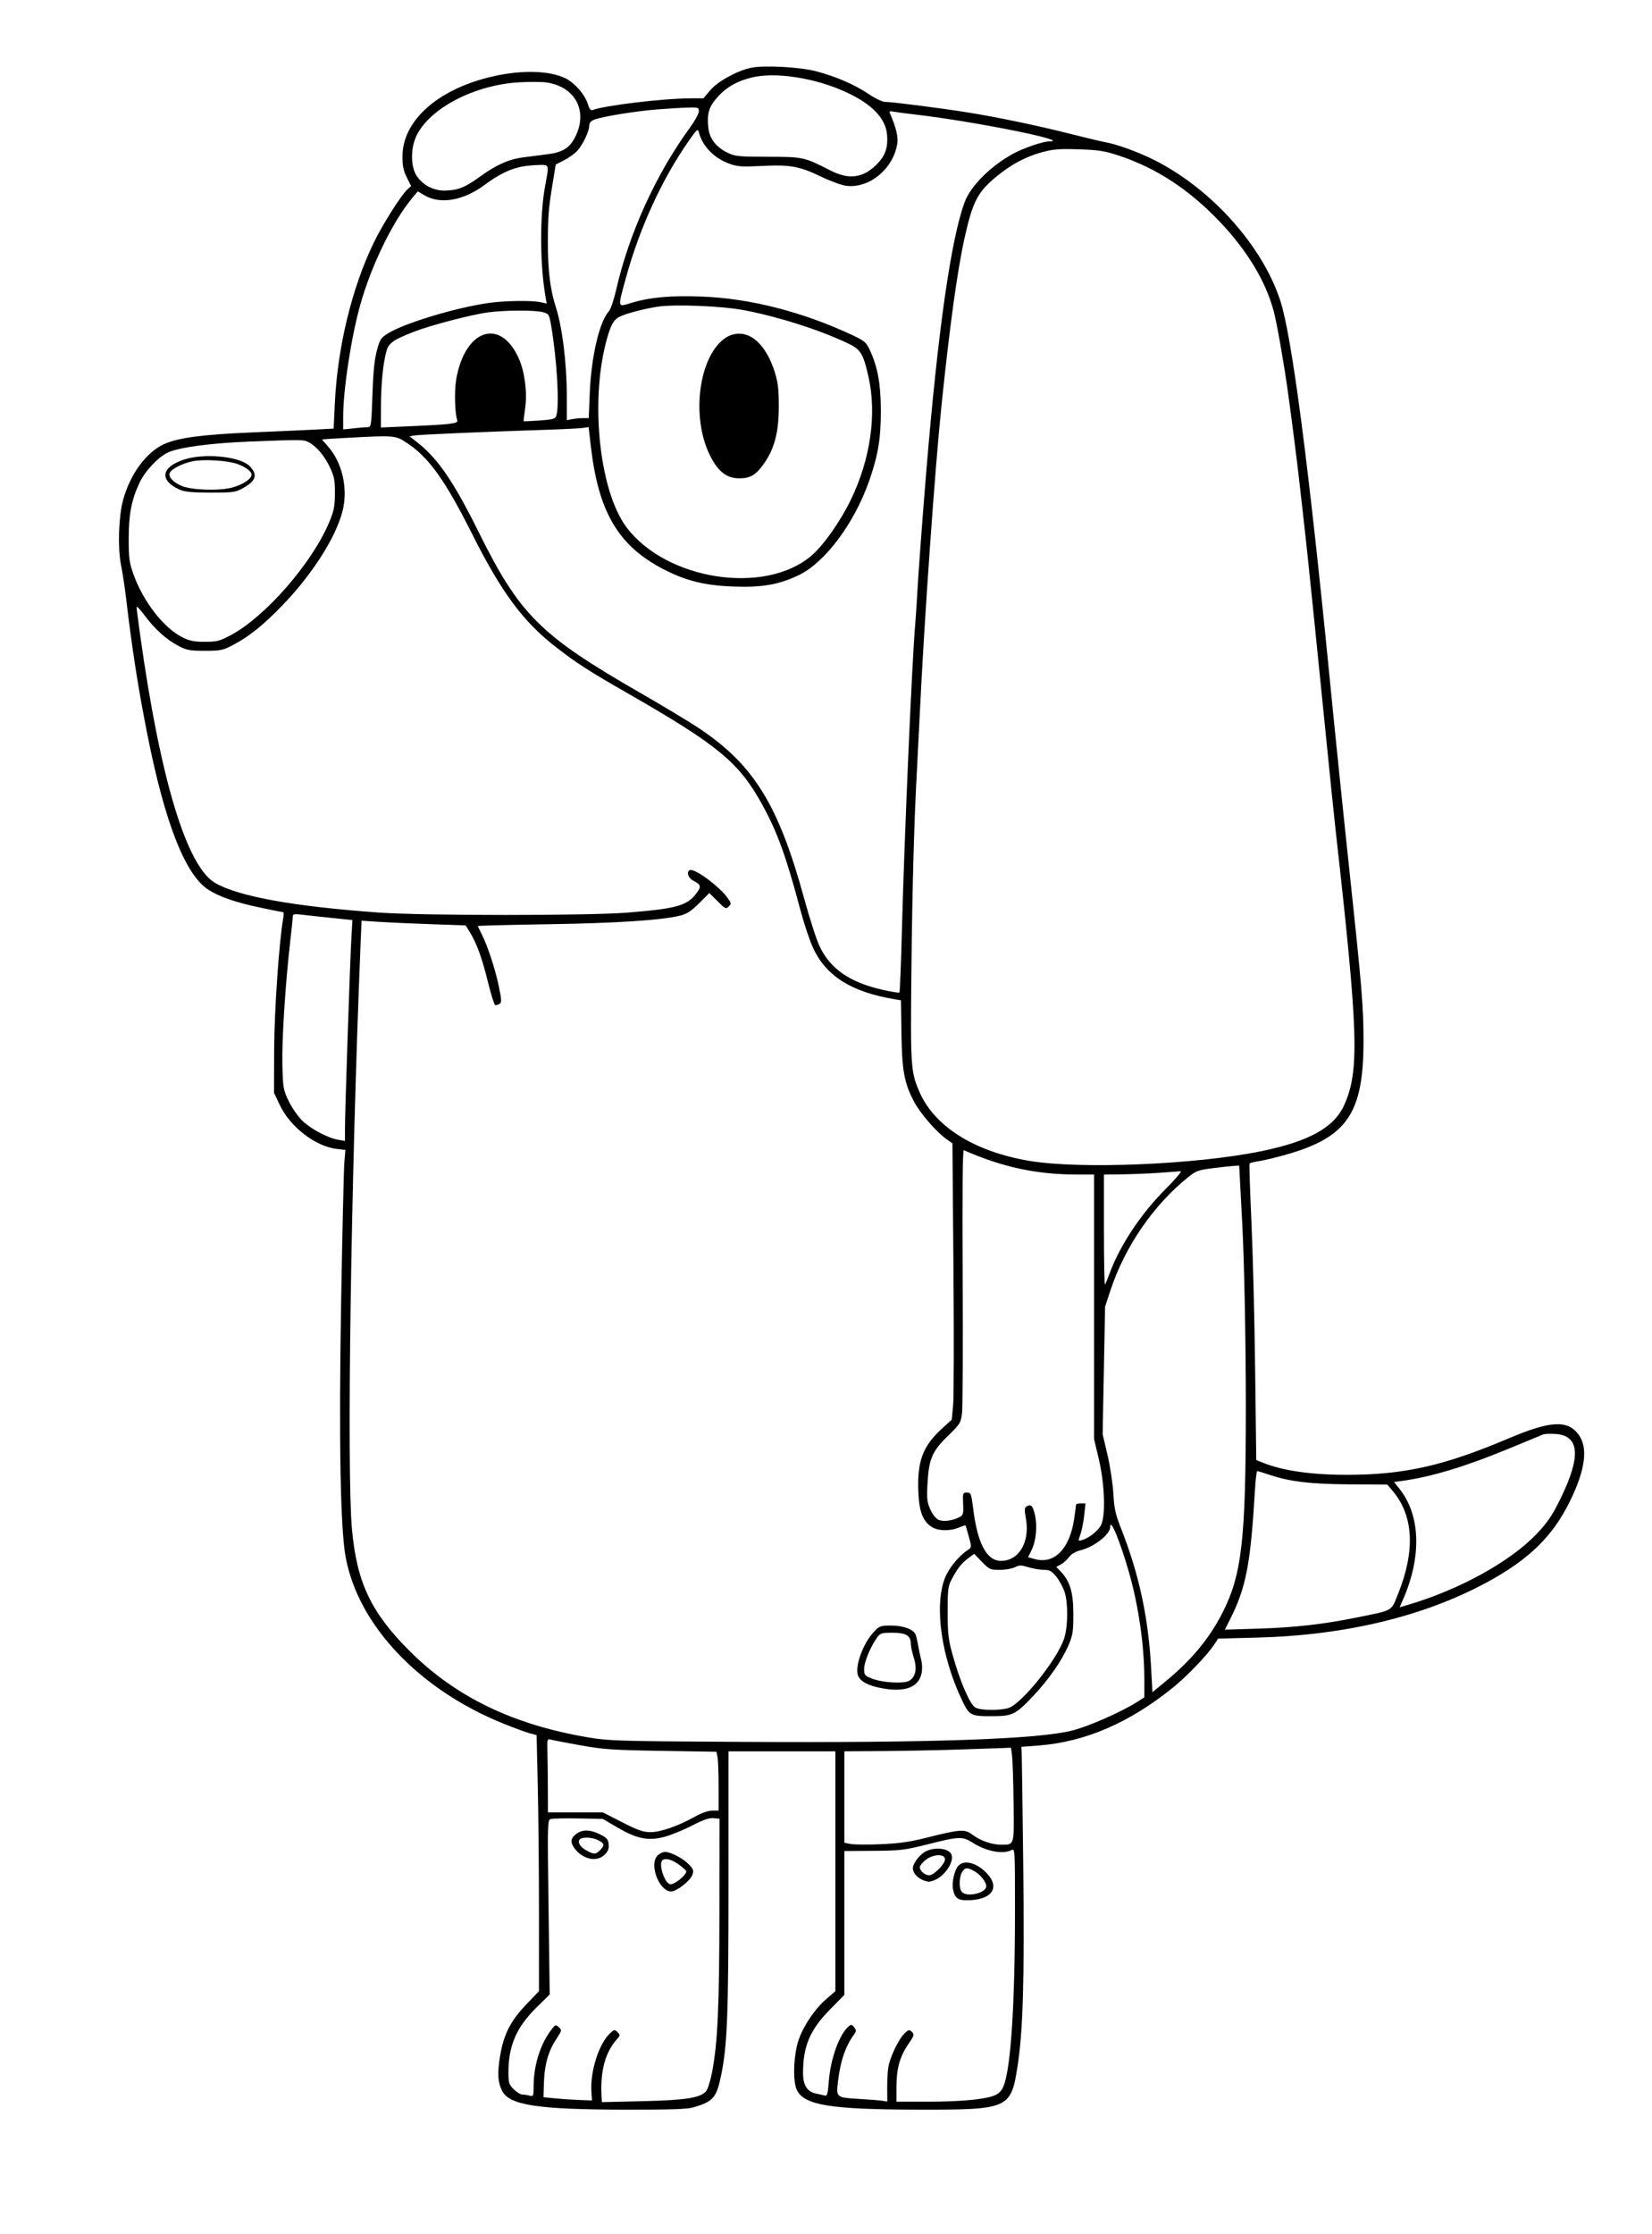 <?xml version="1.0" encoding="UTF-8" standalone="yes"?>
<svg xmlns="http://www.w3.org/2000/svg" width="1849" height="2500" viewBox="0 0 1854 2500" version="1.1" x="-10" y="-10">
  <g transform="translate(-10, -10) scale(1.008)">
    <path d="M846 82.046C830.59 85.268 808.786 97.298 800.59 107.102L793.152 116 779.686 116C749.396 116 682.986 123.91 669.354 129.142C667.586 129.82 665.85 127.39 664.224 121.958C661.276 112.118 650.01 99.106 640.028 94.014C621.504 84.564 587.858 84.108 553.438 92.838C495.274 107.594 458.074 141.85 458.02 180.71C458.004 191.248 459.118 196.646 462.836 204.048L467.672 213.676 463.634 217.33C456.428 223.854 436.034 256.074 426 276.79C401.568 327.232 385.592 393.428 382.67 456.328L381.4 483.656 361.2 484.726C350.09 485.314 318.5 486.736 291 487.888C235.258 490.224 208.12 493.83 192.488 500.98C172.582 510.088 154.564 534.784 146.862 563.522C141.99 581.692 140.892 616.234 144.586 635.04C146.312 643.818 148.738 659.55 149.98 670C157.102 729.962 163.638 771.912 174 824.154C193.654 923.254 216.366 980.818 242.256 997.162C254.64 1004.98 272.576 1011.128 299.688 1016.854C313.094 1019.684 324.6 1022 325.254 1022C325.91 1022 325.918 1024.924 325.274 1028.5C320.692 1053.954 315.29 1132.138 315.154 1175L315 1223 321.378 1236.51C332.964 1261.042 361.334 1282.838 385.184 1285.526L394.52 1286.578 393.34 1299.79C392.69 1307.056 391.05 1377.8 389.698 1457C387.09 1609.634 388.86 1708.072 394.786 1740C408.868 1815.85 476.804 1887.444 570.516 1925.188C582.35 1929.954 595.48 1934.782 599.694 1935.918L607.356 1937.98 608.678 1995.316C609.406 2026.85 610 2090.982 610 2137.832L610 2223.012 596.5 2237.068C578.578 2255.73 570.97 2270.38 566.872 2294.124C563.486 2313.744 564.084 2324.492 569.098 2334.19C577.218 2349.892 608.87 2354.71 705 2354.88C756.316 2354.97 775.208 2354.342 782 2352.32C804.11 2345.736 807.666 2341.626 812.772 2316.752C819.726 2282.87 821 2249.568 821 2101.5L821 1956 880.5 1956L940 1956 940 2089.5L939.998 2223 930.166 2231.468C915.292 2244.276 901.022 2266.912 897.186 2283.786C893.094 2301.77 893.042 2324.378 897.072 2332.87C905.166 2349.926 934.292 2354.676 1032 2354.868C1132.742 2355.066 1135.466 2353.888 1142.758 2307C1148.976 2267.014 1150.608 2210.3 1149.174 2084C1148.42 2017.45 1147.622 1960.3 1147.4 1957L1147 1951 1166 1949.564C1218.14 1945.624 1267.72 1924.184 1316.594 1884.446C1331.582 1872.258 1353.874 1849.016 1361.36 1837.772L1366.17 1830.546 1410.586 1829.374C1507.408 1826.822 1594.514 1805.948 1664 1768.644C1711.956 1742.9 1738.778 1716.804 1758.114 1677.076C1775.29 1641.786 1778.246 1617.566 1767.152 1603.022C1754.91 1586.972 1735.718 1588.102 1689.812 1607.574C1617.824 1638.112 1573.448 1648.144 1509.974 1648.228C1470.108 1648.282 1438.45 1643.75 1416.03 1634.778L1408.608 1631.808 1407.328 1529.404C1406.626 1473.082 1404.756 1399.132 1403.172 1365.07C1401.59 1331.008 1400.668 1302.538 1401.124 1301.8C1401.578 1301.064 1406.236 1299.848 1411.476 1299.098C1416.714 1298.348 1430.45 1295.046 1442 1291.762C1509.808 1272.478 1528 1245.764 1528 1165.48C1528 1127.568 1526.264 1106.336 1512.992 982C1505.352 910.428 1496.798 827.16 1489.98 758C1466.87 523.58 1448.338 381.816 1435.596 342C1416.172 281.304 1359.984 217.994 1296.758 185.562C1278.67 176.284 1254.284 167.298 1240.596 164.868C1236.418 164.126 1219.416 160.078 1202.812 155.874C1165.708 146.476 1121.664 137.246 1088.23 131.86C1058.176 127.02 1003.358 120 995.604 120C992.404 120 984.522 116.264 976.8 111.084C961.21 100.628 941.326 92.006 919 86.018C900.852 81.152 860.726 78.968 846 82.046M848 92.586C831.282 96.428 819.024 103.274 809.108 114.304C799.27 125.244 796.966 132.538 798.454 148.028C799.652 160.498 806.738 170.038 819.446 176.296C828.38 180.694 831.336 181.006 865 181.086C904.38 181.178 905.224 181.364 934.496 196.332C955.43 207.038 971.316 204.742 986.826 188.774C995.64 179.698 998.706 170.538 997.558 156.706C995.918 136.916 978.426 120.044 945.22 106.22C912.514 92.604 872.398 86.978 848 92.586M587.982 98.188C538.45 101.02 488.828 126.73 473.738 157.376C466.894 171.278 467 192.374 473.966 202.54C481.022 212.838 492.652 218.872 505.114 218.702C519.358 218.508 527.816 215.218 543.414 203.808C561.896 190.29 576.246 183.828 592.408 181.748C599.884 180.786 612.258 179.192 619.906 178.202C637.196 175.968 644.87 170.82 651.212 157.198C664.322 129.042 649.72 102.92 618.308 98.342C613.188 97.596 599.542 97.526 587.982 98.188M742 128.34C717.858 130.2 680.85 136.214 671.5 139.794C667.756 141.228 665.986 143.354 665.956 146.45C665.892 153.002 658.654 168.06 652.382 174.686C649.422 177.814 642.874 182.48 637.828 185.054L628.658 189.734 625.432 209.368C620.65 238.48 619.988 246.46 619.906 276.052C619.82 307.52 622.526 329.36 628.95 349.042C635.786 369.98 640.856 410.448 640.93 444.65L640.992 474.302 646.746 473.15C649.91 472.518 655.404 472 658.954 472L665.406 472 666.528 444.5C668.206 403.398 677.18 364.898 687.86 353C689.834 350.8 693.446 340.186 695.888 329.412C710.084 266.784 740.05 200.812 777.818 149.042C783.418 141.366 788 133.042 788 130.542C788 126.312 787.208 126.02 776.5 126.284C770.174 126.438 754.65 127.364 742 128.34M1001.054 133.398C1007.686 148.716 1010.148 159.216 1008.882 166.8C1004.214 194.756 977.86 216.436 952.232 213.4C947.148 212.798 934.442 208.192 923.994 203.162C899.804 191.518 889.676 189.696 858.014 191.3C835.982 192.414 831.106 192.08 822.086 188.836C805.094 182.726 792.216 169.578 788.08 154.116C786.852 149.526 786.178 150.044 777.66 162.104C747.496 204.812 722.238 259.622 706.816 315.84C697.474 349.892 697.188 348.488 712.5 343.836C733.482 337.462 756.43 335.368 791 336.676C844.952 338.714 903.014 353.518 958.408 379.356C972.182 385.782 974.266 387.504 978.074 395.606C987 414.592 990.476 433.276 990.618 463C990.766 494.208 987.588 513.446 977.568 542C960.9 589.506 928.21 633.096 898.824 646.996C876.898 657.37 858.386 660.592 827.112 659.484C794.528 658.328 773.364 653.086 748.098 639.912C698.274 613.932 676.172 576.398 667.758 503.478L665.274 481.954 659.138 482.884C655.762 483.396 637.7 484.318 619 484.936C548.186 487.278 478.758 490.246 472.448 491.206L465.896 492.2 475.594 499.868C497.592 517.256 515.36 543.36 542.602 598.318C588.614 691.14 611.264 713.694 723 777.948C748.3 792.496 777.768 810.254 788.484 817.41C849.21 857.962 876.86 902.792 905.248 1006.726C911.278 1028.806 918.992 1052.696 922.388 1059.814C934.412 1085.008 955.756 1099.868 991.852 1108.18C1001.972 1110.51 1010.722 1111.944 1011.3 1111.366C1011.878 1110.788 1013.138 1079.42 1014.102 1041.658C1016.664 941.186 1025.434 739.706 1028.93 701C1029.428 695.5 1030.352 681.55 1030.986 670C1032.326 645.616 1036.798 584.97 1041.166 532C1054.112 374.958 1068.77 272.166 1084.036 231.362C1090.754 213.408 1112.818 191.432 1138 177.612C1149.13 171.504 1171.066 164 1177.788 164C1205.78 164 1094.772 141.67 1029 134.07C1018 132.798 1006.862 131.318 1004.248 130.778C1000.274 129.958 999.75 130.388 1001.054 133.398M1170.404 175.908C1151.818 180.95 1135.802 189.506 1118.994 203.37C1098.31 220.43 1092.76 231.23 1083.72 272C1075.746 307.968 1067.126 370.728 1058.038 459C1050.702 530.244 1038.906 697.822 1034.034 800C1032.906 823.65 1031.502 851.55 1030.912 862C1027.738 918.352 1025.672 992.018 1024.684 1084C1023.502 1194.136 1023.848 1199.474 1033.614 1222C1050.332 1260.556 1094.898 1288.51 1156 1298.77C1212.62 1308.276 1341.188 1302.928 1414 1288.038C1467.484 1277.1 1495.42 1261.548 1506.578 1236.494C1523.628 1198.216 1522.324 1156.616 1496.994 931C1495.388 916.7 1490.438 868.55 1485.992 824C1481.546 779.45 1476.098 725.45 1473.884 704C1471.67 682.55 1468.518 651.95 1466.88 636C1465.242 620.05 1462.558 595.3 1460.914 581C1459.272 566.7 1457.02 546.9 1455.91 537C1453.866 518.748 1447.434 468.564 1443.864 443C1439.18 409.468 1431.516 365.902 1427.998 352.812C1418.956 319.174 1398.35 285.178 1367.276 252.632C1333.67 217.432 1297.06 193.522 1255.868 179.868C1239.61 174.48 1233.404 173.5 1211 172.782C1189.498 172.092 1182.474 172.632 1170.404 175.908M590.54 192.108C577.698 194.642 564.932 200.93 549.696 212.226C525.766 229.964 500.198 234.412 482.426 223.926L475.072 219.588 469.432 226.294C447.556 252.31 423.51 301.504 411.108 345.614C400.9 381.922 392.008 440.178 392.002 470.784L392 484.57 404.294 483.284C411.054 482.578 418.126 482 420.006 482C423.062 482 423.548 478.214 424.57 446.5C425.382 421.302 426.794 406.948 429.438 397.036C432.876 384.136 433.846 382.648 442.166 377.504C460.272 366.31 516.202 349.362 552.892 343.952C570.992 341.282 601.832 340.766 611.848 342.966L618.596 344.448 617.254 336.724C610.928 300.35 610.792 246.05 616.944 213C621.404 189.034 621.708 189.964 609.5 190.22C603.726 190.34 595.192 191.19 590.54 192.108M741.628 348.016C725.99 350.502 706.296 355.744 699.622 359.196C692.596 362.828 689.288 369.268 684.24 389.142C667.006 456.986 677.982 554.092 707.316 593.31C751.55 652.448 861.66 669.406 913.41 625.05C926.768 613.6 945.266 587.392 957.022 563.258C979.042 518.052 986.316 467.562 976.822 425.82C970.848 399.55 968.22 395.416 952.96 388.276C920.964 373.302 877.36 359.41 839 351.966C814.246 347.164 760.654 344.99 741.628 348.016M553.712 354.22C535.41 356.582 489.796 368.48 470.756 375.858C447.678 384.802 442.574 388.444 440.066 397.754C436.358 411.526 434.126 434.188 434.062 458.708L434 482.416 463.5 481.15C511.992 479.07 520.45 478.056 519.08 474.488C516.318 467.292 515.632 441.748 517.852 428.84C527.516 372.666 567.47 359.676 587.766 406.11C594.18 420.782 597.082 443.594 594.676 460.432C593.532 468.444 592.732 475.194 592.896 475.432C593.06 475.668 601.008 475.31 610.556 474.636C625.85 473.558 628.084 472.91 629.32 469.206C632.968 458.26 630.082 407.564 623.644 369.506C621.422 356.376 621.168 355.958 614.18 354.018C605.73 351.67 572.62 351.78 553.712 354.22M817.796 382.554C787.882 402.596 778.914 470.842 800.546 513.824C809.508 531.63 819.02 539 833.038 539C845.81 539 852.03 535.09 861.52 521.1C872.476 504.95 877 486.798 877 459C877 439.716 876.12 432.202 872.52 420.756C864.11 394.018 849.306 378 833 378C827.574 378 822.18 379.616 817.796 382.554M394 494.076C380.25 494.828 368.826 495.568 368.612 495.722C368.4 495.874 370.916 498.926 374.204 502.5C390.912 520.662 397.778 550.198 391.23 575.732C383.788 604.744 357.834 645.522 325.172 679.516C303.33 702.252 287.266 715.178 269.014 724.704C258.01 730.448 255.402 730.976 238 730.978C221.044 730.98 217.85 730.376 208.32 725.366C195.044 718.386 181.966 706.544 170.672 691.28C165.902 684.834 162 680.808 162 682.334C162 683.86 163.822 698.134 166.046 714.054C188.394 873.886 217.7 970.762 249.31 989.288C275.142 1004.426 336.97 1015.622 432 1022.372C481.778 1025.908 665.562 1025.92 709 1022.392C764.478 1017.884 775.594 1014.612 786.24 999.662C790.818 993.234 790.12 991.2 781.874 986.934C776.282 984.044 773.94 977.51 777.668 975.204C782.416 972.27 810.69 992.924 820.19 1006.266C824.2 1011.898 824.276 1012.582 821.236 1015.622C818.194 1018.662 817.286 1018.234 808.82 1009.768L799.686 1000.634 788.344 1011.962C779.524 1020.77 774.792 1023.844 767.074 1025.78C746.776 1030.876 695.358 1034.22 619.5 1035.378C576.876 1036.028 542 1036.92 542 1037.36C542 1037.8 543.916 1041.916 546.26 1046.508C552.836 1059.398 561.382 1085.468 565.348 1104.736C568.504 1120.074 568.58 1122.41 565.97 1124.06C564.336 1125.09 562.186 1125.678 561.194 1125.366C560.2 1125.052 556.504 1113.142 552.984 1098.898C546.41 1072.312 540.586 1056.42 532.796 1043.822L528.356 1036.644 489.678 1035.3C468.406 1034.56 442.324 1033.386 431.722 1032.692L412.444 1031.428 411.264 1060.214C400.652 1319.164 395.896 1644.164 401.772 1708.684C407.212 1768.41 423.106 1801.782 466.74 1845.1C517.558 1895.552 581.06 1926.224 664 1940.378C687.578 1944.402 697.3 1944.694 835 1945.49C1046.042 1946.71 1165.234 1942.63 1203.718 1932.868C1221.912 1928.252 1257.986 1912.4 1275.5 1901.326L1284 1895.95 1284 1876.186C1284 1838.38 1277.592 1793.942 1266.67 1756C1256.766 1721.596 1246 1695.654 1246 1706.192C1246 1714.45 1228.444 1728.32 1213.102 1732.182C1207.148 1733.682 1202.588 1736.366 1200.128 1739.82C1198.044 1742.748 1193.996 1746.396 1191.136 1747.928L1185.934 1750.712 1190.86 1755.856C1201.228 1766.684 1204.922 1779.028 1204.962 1803C1204.996 1822.19 1204.342 1826.558 1199.854 1837.198C1192.536 1854.546 1178.114 1875.42 1160.542 1894.1C1140.996 1914.878 1137.316 1916.762 1116 1916.894C1090.634 1917.052 1089.292 1916.38 1081.182 1899.478C1057.964 1851.094 1049.916 1794.25 1061.9 1763.312C1066.22 1752.162 1077.272 1738.57 1087.436 1731.908C1091.842 1729.02 1091.85 1728.914 1088.574 1717C1086.76 1710.4 1085.126 1704.764 1084.944 1704.474C1084.762 1704.184 1081.354 1705.31 1077.372 1706.974C1067.86 1710.948 1055.004 1710.82 1047.998 1706.68C1037.58 1700.526 1033.208 1689.408 1032.344 1666.88C1031.052 1633.102 1037.37 1616.218 1058.528 1596.916L1069.58 1586.832 1071.086 1570.916C1071.914 1562.162 1072.08 1492.94 1071.454 1417.09L1070.316 1279.18 1064.658 1275.268C1052.814 1267.074 1034.588 1246.174 1027.462 1232.616C1016.66 1212.058 1014.166 1198.406 1013.542 1156.382L1013 1120.032 1006 1118.856C957.7 1110.756 929.592 1093.03 915.054 1061.5C911.376 1053.526 905.14 1034.85 901.194 1020C885.104 959.434 875.27 932.362 858.114 901.392C832.5 855.156 809.368 836.04 710.078 779.06C664.744 753.044 652.576 745.222 628.856 726.844C592.526 698.702 568.238 665.976 535.958 601.678C505.752 541.508 487.724 516.16 463.748 500.148C450.018 490.982 450.254 491.002 394 494.076M288 498.076C244.79 499.758 209.068 504.538 196.876 510.268C185.722 515.512 171.008 531.316 164.944 544.564C156.176 563.724 153.23 579.172 153.228 606C153.224 627.9 153.872 632.812 158.45 645.612C169.448 676.356 191.986 705.406 213.06 715.994C221.024 719.998 225.982 720.988 238 720.982C251.494 720.976 254.404 720.224 267 713.49C305.362 692.974 357.106 633.71 376.188 588.43C381.742 575.248 382.708 570.522 382.81 556C382.914 541.452 382.126 537.27 377.356 527C371.384 514.142 362.328 503.402 353.6 498.83C347.844 495.814 346.504 495.798 288 498.076M215.29 517.956C189.408 526.224 186.828 540.992 209.454 551.368C215.386 554.09 222.776 554.848 244 554.916C267.88 554.99 271.924 554.504 279 550.712C291.112 544.222 295.126 538.992 292.864 532.644C291.84 529.764 288.75 525.766 286 523.76C272.844 514.158 236.512 511.176 215.29 517.956M224.304 520.016C213.34 522.338 201.894 527.982 199.222 532.382C196.604 536.696 202.008 543.064 211.96 547.392C223.122 552.246 254.89 553.182 269.13 549.078C280.854 545.698 290 539.512 290 534.962C290 531.21 283.494 526.352 273.9 522.942C263.064 519.09 236.17 517.504 224.304 520.016M335.982 1026.24C335.972 1027.758 334.67 1040.25 333.088 1054C327.63 1101.458 323.622 1164.276 324.31 1191.594C324.96 1217.424 325.358 1219.748 331.216 1232C334.636 1239.15 341.386 1248.938 346.216 1253.75C355.616 1263.112 375.018 1273.444 386.794 1275.354L394 1276.524 394 1262.518C394 1243.69 399.552 1078.428 401.078 1051.852L402.292 1030.702 378.646 1028.276C365.64 1026.94 350.726 1025.316 345.5 1024.664C338.188 1023.752 335.996 1024.116 335.982 1026.24M1081.71 1427.148C1082.1 1504.806 1081.782 1573.434 1081.004 1579.658C1079.66 1590.414 1078.872 1591.674 1065.126 1605.068C1047.73 1622.018 1044.068 1630.628 1042.554 1658.146C1041.646 1674.616 1042.076 1678.596 1045.632 1686.636C1048.062 1692.13 1051.812 1696.91 1054.73 1698.24C1060.052 1700.666 1069.974 1699.478 1077.87 1695.472C1082.346 1693.202 1082.7 1691.984 1082.23 1680.5C1081.74 1668.542 1081.922 1668 1086.454 1668C1090.934 1668 1091.32 1669.026 1093.578 1686.908C1098.408 1725.14 1108.598 1744 1124.428 1744C1144.586 1744 1156.926 1722.734 1152.056 1696.392C1150.47 1687.808 1150.572 1684.874 1152.498 1683.65C1157.606 1680.408 1159.662 1682.254 1162.056 1692.234C1165.084 1704.852 1163.528 1721.758 1158.382 1732.156L1154.51 1739.984 1162.256 1742.068C1184.126 1747.958 1201.072 1730.386 1205.928 1696.784C1207.024 1689.202 1207.938 1682.326 1207.96 1681.5C1207.982 1680.674 1210.354 1680 1213.232 1680L1218.466 1680 1217.044 1693.286C1216.26 1700.594 1214.376 1710.098 1212.856 1714.406C1210.14 1722.108 1210.168 1722.218 1214.546 1720.916C1221.996 1718.702 1231.414 1711.524 1235.31 1705.092C1241.104 1695.526 1240.126 1659.61 1233.282 1630.644L1228 1608.288 1228 1461.144L1228 1314 1208.5 1313.96C1163.584 1313.872 1125.428 1305.626 1083 1286.84C1081.674 1286.254 1081.238 1333.5 1081.71 1427.148M1360.724 1306.846C1344.074 1308.946 1341.584 1309.844 1332.724 1316.962C1294.002 1348.07 1262.376 1394.154 1246.228 1443L1240.278 1461 1238.922 1532L1237.568 1603 1242.966 1626C1245.936 1638.65 1248.87 1658 1249.484 1669C1250.424 1685.784 1251.808 1692.056 1258.088 1708C1278.168 1758.974 1288.498 1807 1291.56 1863.6L1293 1890.202 1307 1878.7C1336.202 1854.708 1355.874 1831.124 1370.646 1802.404C1392.612 1759.69 1397 1721.336 1397 1572C1397 1499.372 1395.232 1409.7 1392.978 1368C1392.472 1358.65 1391.506 1340.424 1390.832 1327.5L1389.606 1304 1384.302 1304.272C1381.386 1304.42 1370.776 1305.58 1360.724 1306.846M1300 1312.09C1288.45 1312.872 1270 1313.62 1259 1313.754L1239 1314 1239 1375.9C1239 1409.944 1239.526 1437.17 1240.17 1436.4C1240.812 1435.63 1242.97 1430.5 1244.964 1425C1256.374 1393.524 1279.692 1358.184 1307.312 1330.5C1318.562 1319.224 1326.244 1310.15 1324.384 1310.336C1322.522 1310.52 1311.55 1311.31 1300 1312.09M1728 1603.302C1726.35 1603.964 1709.034 1611.106 1689.52 1619.178C1641.83 1638.9 1603.686 1650.454 1571.504 1654.924L1562.008 1656.244 1567.908 1663.622C1591.358 1692.948 1592.998 1738.58 1572.318 1786.352L1568.268 1795.704 1578.514 1792.662C1635.112 1775.854 1691.252 1744.882 1720.382 1714.392C1732.826 1701.366 1737.728 1694.204 1746.858 1675.704C1770.524 1627.76 1768.808 1604.314 1741.516 1602.716C1735.732 1602.378 1729.65 1602.642 1728 1603.302M1407.118 1665.5C1402.272 1747.678 1397.308 1773.506 1379.57 1808.8L1373.64 1820.6 1411.32 1819.424C1452.05 1818.15 1483.28 1814.596 1521 1806.94C1561.816 1798.656 1558.558 1800.552 1566.646 1780.348C1585.834 1732.404 1583.716 1693.554 1560.412 1666.052L1554.526 1659.104 1512.762 1658.836C1468.832 1658.556 1446.048 1655.834 1423 1648.116C1416.4 1645.906 1410.412 1644.076 1409.692 1644.05C1408.974 1644.022 1407.814 1653.674 1407.118 1665.5M1088.298 1740.78C1080.668 1746.41 1076.008 1752.25 1069.774 1764C1065.392 1772.26 1065.002 1775.3 1065.03 1801C1065.056 1825.258 1065.784 1831.604 1070.478 1848.484C1078.824 1878.498 1090.044 1904.402 1096 1907.414C1102.034 1910.464 1122.204 1910.754 1132.352 1907.936C1147.134 1903.83 1188.096 1852.524 1194.996 1829.472C1199.074 1815.85 1199.13 1790.432 1195.108 1778.322C1193.38 1773.126 1189.21 1765.526 1185.838 1761.436C1180.742 1755.254 1178.438 1754 1172.172 1754C1168.028 1754 1160.306 1752.698 1155.016 1751.104C1146.62 1748.578 1144.684 1748.578 1139.798 1751.104C1136.718 1752.698 1129.17 1754 1123.024 1754C1112.428 1754 1111.404 1753.54 1103.192 1745.09L1094.532 1736.18 1088.298 1740.78M982.962 1822.904C970.964 1835.626 961.566 1861.182 965.108 1871.454C967.51 1878.418 977.576 1883.506 994.33 1886.222C1018.352 1890.118 1032.546 1884.406 1035.894 1869.5C1036.884 1865.092 1036.772 1858.908 1035.622 1854.5C1034.546 1850.376 1032.97 1842.95 1032.118 1838C1031.266 1833.05 1029.922 1827.494 1029.13 1825.654C1026.726 1820.068 1015.264 1816 1001.934 1816C990.316 1816 989.032 1816.468 982.962 1822.904M986.126 1829.822C978.908 1839.96 972.04 1856.738 972.02 1864.282C972.002 1870.99 972.672 1871.836 980.5 1874.972C991.908 1879.542 1015.484 1881.028 1021.932 1877.584C1029.306 1873.646 1031.286 1864.102 1027.296 1851.746C1025.484 1846.134 1024 1839.084 1024 1836.08C1024 1827.228 1018.518 1824 1003.478 1824C991.178 1824 989.988 1824.398 986.126 1829.822M619.402 1956.396C619.624 1964.428 619.85 1982.924 619.902 1997.5L620 2024 650.59 2024L681.18 2024 702.73 2035C720.188 2043.91 726.144 2046 734.094 2046C745.296 2046 764.922 2039.184 783.276 2028.92C790.98 2024.612 798.358 2022 802.824 2022L810 2022 810 1995.25C810 1980.538 809.46 1965.796 808.798 1962.492L807.596 1956.484 746.298 1955.486C691.782 1954.6 681.792 1953.916 656 1949.292C640.05 1946.432 625.2 1943.574 623 1942.942C619.236 1941.86 619.024 1942.654 619.402 1956.396M1075 1954.092C1051.9 1954.834 1014.326 1955.566 991.5 1955.72L950 1956 950 2006.91L950 2057.818 957.172 2059.164C961.118 2059.904 976.194 2060.018 990.672 2059.416C1010.874 2058.576 1022.816 2056.858 1042 2052.03C1078.992 2042.718 1084.142 2042.38 1092.436 2048.706C1101.278 2055.45 1114.356 2060.008 1124.752 2059.97C1139.486 2059.914 1139.07 2061.354 1138.406 2012.572C1138.08 1988.608 1137.302 1965.174 1136.68 1960.5L1135.546 1952 1126.272 1952.372C1121.172 1952.578 1098.1 1953.352 1075 1954.092M623.176 2031.332C619.456 2032.388 619.388 2035.04 620.648 2129.518L621.944 2226.616 607.472 2240.866C584.966 2263.028 576 2283.65 576 2313.252C576 2325.016 576.578 2326.886 581.846 2332.154C585.062 2335.37 589.336 2338.012 591.346 2338.028C593.356 2338.042 597.024 2338.598 599.5 2339.26C603.79 2340.41 604.002 2339.918 604.034 2328.734C604.104 2305.632 611.272 2282.58 623.428 2266.372C628.126 2260.108 628.604 2259.926 632.084 2263.076C635.64 2266.294 635.532 2266.77 629.02 2276.706C620.344 2289.94 616.14 2304.966 615.506 2325L615 2341 628 2342.312C635.15 2343.034 647.3 2343.85 655 2344.128L669 2344.632 668.368 2334.816C666.918 2312.298 676.686 2281.568 688.956 2270.042C693.748 2265.54 694.3 2265.444 697.428 2268.572C700.556 2271.7 700.512 2272.214 696.756 2276.458C683.864 2291.028 678.256 2311.416 679.614 2338.754L680 2346.51 725.5 2345.434C773.882 2344.288 790.064 2341.722 796.196 2334.218C797.954 2332.068 800.842 2322.814 802.616 2313.654C808.934 2281.028 810.788 2241.018 810.894 2135L811 2031 804.372 2030.364C799.588 2029.904 792.908 2032.222 780.372 2038.692C770.818 2043.622 756.93 2049.27 749.512 2051.244C731.614 2056.004 718.916 2053.428 697.058 2040.608L681 2031.188 654 2030.718C639.15 2030.46 625.28 2030.736 623.176 2031.332M651.27 2048.146C644.912 2053.146 644.612 2057.698 650.176 2064.77C659.476 2076.592 674.728 2079.454 683.216 2070.966C686.934 2067.248 688.086 2064.246 687.624 2059.466C687.102 2054.066 685.528 2052.258 678.076 2048.5C666.954 2042.892 658.098 2042.774 651.27 2048.146M654.714 2055.026C653.288 2058.742 656.904 2063.33 664.256 2067.132C671.546 2070.902 673.238 2070.762 678 2066C683.392 2060.608 683.052 2058.646 676.1 2055.052C668.37 2051.054 656.242 2051.04 654.714 2055.026M1043 2059.462C1017.026 2066.012 1012.648 2066.54 982.5 2066.762L950 2067 950 2147.054L950 2227.106 933.934 2243.456C911.752 2266.03 904 2284.296 904 2314.004C904 2327.644 908.652 2335.01 918.524 2336.996C922.086 2337.712 926.44 2338.7 928.202 2339.19C930.886 2339.936 931.614 2337.356 932.7 2323.226C934.642 2297.962 944.57 2270.656 954.948 2262.044C957.63 2259.818 958.564 2259.998 960.94 2263.204C963.362 2266.472 963.352 2267.556 960.878 2271C951.078 2284.638 945.74 2300.208 942.92 2323.384C940.752 2341.204 941.03 2341.442 965.576 2342.878C977.358 2343.566 989.428 2344.52 992.394 2344.994L997.79 2345.858 997.7 2330.428C997.65 2321.944 998.252 2311.4 999.038 2307C1001.016 2295.932 1010.718 2275.902 1016.924 2270.07C1021.62 2265.66 1022.364 2265.508 1025.236 2268.378C1028.106 2271.25 1027.746 2272.466 1021.214 2281.962C1011.73 2295.748 1008 2309.13 1008 2329.364L1008 2346 1042.552 2346C1079.782 2346 1106.58 2343.482 1117.376 2338.972C1121.942 2337.064 1125.116 2333.818 1127.132 2328.992C1135.302 2309.44 1139.932 2238.926 1139.972 2133.43C1140 2065.262 1139.922 2063.902 1136.132 2065.93C1126.84 2070.902 1108.248 2067.466 1093.362 2058.024C1081.488 2050.496 1078.176 2050.59 1043 2059.462M1040.194 2067.616C1036.486 2069.606 1031.584 2074.454 1029.302 2078.39C1025.758 2084.5 1025.506 2086.324 1027.58 2090.876C1028.922 2093.824 1033.138 2097.516 1037.004 2099.13C1043.002 2101.638 1044.94 2101.66 1050.594 2099.298C1062.106 2094.488 1072.336 2078.972 1069.266 2070.974C1066.524 2063.828 1050.674 2061.996 1040.194 2067.616M742 2072C732.286 2081.714 743.79 2112 757.194 2112C763.318 2112 778.53 2100.06 780.866 2093.42C782.49 2088.804 781.928 2087.144 777.004 2082.004C770.436 2075.15 756.838 2068 750.368 2068C747.966 2068 744.2 2069.8 742 2072M1040.154 2077.178C1036.77 2080.026 1034 2083.562 1034 2085.034C1034 2089.034 1039.73 2094 1044.342 2094C1049.668 2094 1062 2081.568 1062 2076.2C1062 2069.72 1048.288 2070.332 1040.154 2077.178M747.334 2077.334C742.73 2081.938 750.334 2104 756.526 2104C761.576 2104 774 2093.784 774 2089.63C774 2088.748 770.264 2085.32 765.7 2082.012C757.836 2076.316 750.276 2074.39 747.334 2077.334M1077.196 2083.09C1072.81 2087.476 1069.454 2101.46 1070.916 2109.254C1072.964 2120.172 1076.87 2122.538 1091.332 2121.618C1114.45 2120.144 1122.568 2107.62 1109.816 2093.096C1098.878 2080.638 1084.162 2076.124 1077.196 2083.09M1082 2089.002C1077.656 2094.234 1077.078 2108.792 1081.054 2112.768C1087.004 2118.718 1108 2113.6 1108 2106.2C1108 2101.25 1100.92 2092.578 1093.922 2088.96C1086.752 2085.252 1085.106 2085.258 1082 2089.002" stroke="none" fill="black" fill-rule="evenodd"/>
  </g>
</svg>